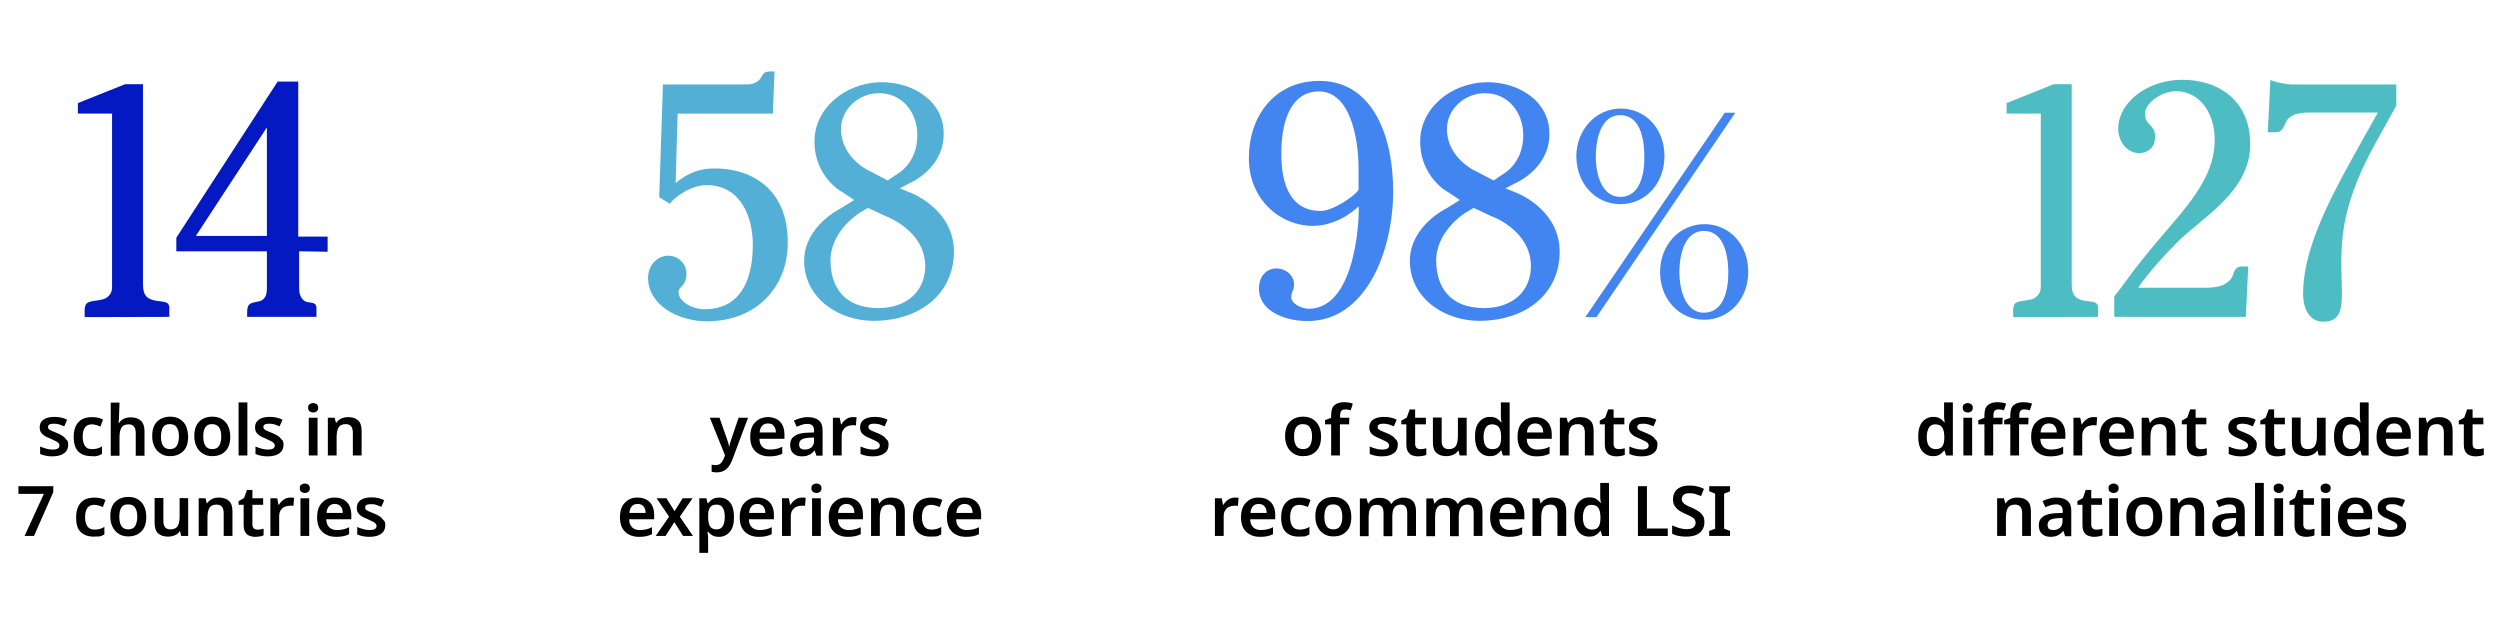 <?xml version="1.0" encoding="utf-8"?>
<!-- Generator: Adobe Illustrator 27.6.1, SVG Export Plug-In . SVG Version: 6.00 Build 0)  -->
<svg version="1.1" id="Layer_1" xmlns="http://www.w3.org/2000/svg" xmlns:xlink="http://www.w3.org/1999/xlink" x="0px" y="0px"
	 viewBox="0 0 1140 283" style="enable-background:new 0 0 1140 283;" xml:space="preserve">
<style type="text/css">
	.st0{fill:#0519C2;}
	.st1{fill:#4385F0;}
	.st2{fill:#4EBDC3;}
	.st3{fill:#53AFD5;}
</style>
<g>
	<g>
		<path class="st0" d="M38.6,144.6v-3.2c0-0.1,0-2.2,0.9-3c2-1.9,7.1-0.7,9.8-3.2c2-2,1.8-3.4,1.8-6V51.8H35.5V47L57,38.4h8.2v90.8
			c0,2.6,0.3,5,2,6.4c3.3,2.5,8.1,1.2,9.5,3c0.7,0.9,0.5,2.5,0.5,2.9v3L38.6,144.6L38.6,144.6L38.6,144.6z"/>
		<path class="st0" d="M136.4,114.6v16.3c0,2.4,0.3,4.2,1.8,5.8c1.7,1.8,4.2,0.7,5.6,2.1c0.7,0.8,0.5,2.4,0.5,2.5v3.2h-31.6v-2.6
			c0-0.4,0.1-2.1,0.9-3c1.5-1.5,4.8-0.9,6.4-2.4c1.6-1.5,1.7-3.3,1.7-5.4v-16.5H80.4v-6.2l46.2-71.2h9.4v70.7h13.4v6.9L136.4,114.6
			L136.4,114.6L136.4,114.6z M121.7,58.1l-32.4,49.5h32.4V58.1z"/>
	</g>
	<g>
		<path d="M31.1,202.7c0,1.7-0.6,3.1-1.9,4c-1.2,0.9-3,1.4-5.3,1.4c-1.2,0-2.2-0.1-3.1-0.3c-0.9-0.2-1.7-0.4-2.5-0.8v-3.4
			c0.8,0.4,1.8,0.7,2.8,1c1,0.3,2,0.4,2.9,0.4c1.1,0,1.9-0.2,2.4-0.5c0.5-0.3,0.7-0.8,0.7-1.4c0-0.3-0.1-0.6-0.3-0.9
			c-0.2-0.3-0.6-0.6-1.1-0.9c-0.6-0.3-1.4-0.7-2.5-1.2c-1.1-0.4-2-0.9-2.8-1.3c-0.7-0.5-1.3-1-1.7-1.6c-0.4-0.6-0.6-1.4-0.6-2.4
			c0-1.5,0.6-2.7,1.8-3.5c1.2-0.8,2.8-1.2,4.9-1.2c1.1,0,2.1,0.1,3,0.3c0.9,0.2,1.9,0.5,2.8,1l-1.3,3c-0.8-0.3-1.6-0.6-2.4-0.9
			c-0.8-0.2-1.5-0.3-2.4-0.3c-1.8,0-2.6,0.5-2.6,1.5c0,0.4,0.1,0.7,0.3,0.9c0.2,0.3,0.6,0.5,1.2,0.8c0.6,0.3,1.4,0.6,2.4,1
			c1,0.4,1.9,0.8,2.6,1.3c0.7,0.4,1.3,1,1.7,1.6C30.9,200.9,31.1,201.7,31.1,202.7L31.1,202.7L31.1,202.7z"/>
		<path d="M41.6,208c-2.5,0-4.4-0.7-5.9-2.1c-1.4-1.4-2.1-3.7-2.1-6.7c0-2.1,0.4-3.8,1.1-5.2c0.7-1.3,1.7-2.3,2.9-2.9
			c1.3-0.6,2.7-0.9,4.3-0.9c1.1,0,2,0.1,2.9,0.3c0.8,0.2,1.6,0.5,2.2,0.8l-1.2,3.2c-0.7-0.3-1.3-0.5-2-0.7c-0.7-0.2-1.3-0.3-1.9-0.3
			c-2.8,0-4.2,1.9-4.2,5.7c0,1.8,0.4,3.2,1.1,4.2s1.7,1.4,3.1,1.4c1,0,1.8-0.1,2.5-0.3c0.7-0.2,1.5-0.5,2.1-1v3.5
			c-0.7,0.4-1.4,0.7-2.1,0.9S42.8,208.1,41.6,208L41.6,208L41.6,208z"/>
		<path d="M54.3,189.3c0,0.7,0,1.3-0.1,2c0,0.6-0.1,1.1-0.1,1.5h0.3c0.5-0.9,1.3-1.5,2.2-1.9c0.9-0.4,1.9-0.6,3-0.6
			c1.9,0,3.5,0.5,4.6,1.5c1.1,1,1.7,2.6,1.7,4.8v11.2h-4v-10.4c0-2.6-1.1-3.9-3.2-3.9c-1.6,0-2.7,0.5-3.3,1.5
			c-0.6,1-0.9,2.5-0.9,4.4v8.4h-4v-24.2h4L54.3,189.3L54.3,189.3L54.3,189.3z"/>
		<path d="M85.8,199.1c0,2.9-0.7,5.1-2.2,6.6s-3.5,2.3-6,2.3c-1.6,0-3-0.3-4.2-1.1c-1.2-0.7-2.2-1.7-2.9-3.1c-0.7-1.3-1.1-3-1.1-4.9
			c0-2.9,0.7-5.1,2.2-6.6c1.5-1.5,3.5-2.3,6-2.3c1.6,0,3,0.3,4.2,1c1.2,0.7,2.2,1.7,2.9,3C85.4,195.5,85.7,197.2,85.8,199.1
			L85.8,199.1L85.8,199.1z M73.4,199.1c0,1.8,0.3,3.2,1,4.2c0.6,1,1.7,1.5,3.1,1.5c1.4,0,2.5-0.5,3.1-1.5s1-2.4,1-4.2
			c0-1.8-0.3-3.2-1-4.2c-0.6-1-1.7-1.5-3.2-1.5c-1.5,0-2.5,0.5-3.1,1.5C73.8,195.8,73.4,197.2,73.4,199.1L73.4,199.1z"/>
		<path d="M105,199.1c0,2.9-0.7,5.1-2.2,6.6c-1.5,1.6-3.5,2.3-6,2.3c-1.6,0-3-0.3-4.2-1.1c-1.2-0.7-2.2-1.7-2.9-3.1
			c-0.7-1.3-1.1-3-1.1-4.9c0-2.9,0.7-5.1,2.2-6.6c1.5-1.5,3.5-2.3,6-2.3c1.6,0,3,0.3,4.2,1c1.2,0.7,2.2,1.7,2.9,3
			C104.6,195.5,105,197.2,105,199.1L105,199.1L105,199.1z M92.7,199.1c0,1.8,0.3,3.2,1,4.2c0.6,1,1.7,1.5,3.1,1.5
			c1.4,0,2.5-0.5,3.1-1.5s1-2.4,1-4.2c0-1.8-0.3-3.2-1-4.2s-1.7-1.5-3.2-1.5c-1.5,0-2.5,0.5-3.1,1.5C93,195.8,92.7,197.2,92.7,199.1
			L92.7,199.1z"/>
		<path d="M112.8,207.7h-4v-24.2h4V207.7z"/>
		<path d="M129.3,202.7c0,1.7-0.6,3.1-1.9,4c-1.2,0.9-3,1.4-5.3,1.4c-1.2,0-2.2-0.1-3.1-0.3c-0.9-0.2-1.7-0.4-2.5-0.8v-3.4
			c0.8,0.4,1.8,0.7,2.8,1c1,0.3,2,0.4,2.9,0.4c1.1,0,1.9-0.2,2.4-0.5c0.5-0.3,0.7-0.8,0.7-1.4c0-0.3-0.1-0.6-0.3-0.9
			c-0.2-0.3-0.6-0.6-1.1-0.9c-0.6-0.3-1.4-0.7-2.5-1.2c-1.1-0.4-2-0.9-2.8-1.3c-0.7-0.5-1.3-1-1.7-1.6s-0.6-1.4-0.6-2.4
			c0-1.5,0.6-2.7,1.8-3.5c1.2-0.8,2.8-1.2,4.9-1.2c1.1,0,2.1,0.1,3,0.3c0.9,0.2,1.9,0.5,2.8,1l-1.3,3c-0.8-0.3-1.6-0.6-2.4-0.9
			c-0.8-0.2-1.5-0.3-2.4-0.3c-1.8,0-2.6,0.5-2.6,1.5c0,0.4,0.1,0.7,0.3,0.9c0.2,0.3,0.6,0.5,1.2,0.8s1.4,0.6,2.4,1
			c1,0.4,1.9,0.8,2.6,1.3c0.7,0.4,1.3,1,1.7,1.6C129.1,200.9,129.3,201.7,129.3,202.7L129.3,202.7L129.3,202.7z"/>
		<path d="M142.8,183.8c0.6,0,1.1,0.2,1.6,0.5c0.4,0.3,0.7,0.9,0.7,1.6s-0.2,1.3-0.7,1.7c-0.4,0.3-1,0.5-1.6,0.5s-1.1-0.2-1.6-0.5
			c-0.4-0.3-0.7-0.9-0.7-1.7s0.2-1.3,0.7-1.6C141.7,184,142.2,183.8,142.8,183.8z M144.8,190.5v17.2h-4v-17.2H144.8z"/>
		<path d="M158.8,190.2c1.9,0,3.4,0.5,4.5,1.5s1.6,2.6,1.6,4.8v11.2h-4v-10.4c0-2.6-1.1-3.9-3.2-3.9c-1.6,0-2.7,0.5-3.3,1.5
			c-0.6,1-0.9,2.5-0.9,4.4v8.4h-4v-17.2h3.1l0.6,2.3h0.2c0.5-0.9,1.3-1.5,2.3-2C156.7,190.4,157.7,190.2,158.8,190.2L158.8,190.2z"
			/>
	</g>
	<g>
		<path d="M11.2,244.4l8.8-19.2H8.4v-3.5h15.9v2.7l-8.8,20C15.4,244.4,11.2,244.4,11.2,244.4z"/>
		<path d="M42.7,244.7c-2.5,0-4.4-0.7-5.9-2.1s-2.1-3.7-2.1-6.7c0-2.1,0.4-3.8,1.1-5.2c0.7-1.3,1.7-2.3,2.9-2.9s2.7-0.9,4.3-0.9
			c1.1,0,2,0.1,2.9,0.3s1.6,0.5,2.2,0.8l-1.2,3.2c-0.7-0.3-1.3-0.5-2-0.7c-0.7-0.2-1.3-0.3-1.9-0.3c-2.8,0-4.2,1.9-4.2,5.7
			c0,1.8,0.4,3.2,1.1,4.2c0.7,0.9,1.7,1.4,3.1,1.4c1,0,1.8-0.1,2.5-0.3c0.7-0.2,1.5-0.5,2.1-1v3.5c-0.7,0.4-1.4,0.7-2.1,0.9
			C44.8,244.6,43.8,244.7,42.7,244.7L42.7,244.7L42.7,244.7z"/>
		<path d="M66.7,235.7c0,2.9-0.7,5.1-2.2,6.6s-3.5,2.3-6,2.3c-1.6,0-3-0.3-4.2-1.1c-1.2-0.7-2.2-1.7-2.9-3.1c-0.7-1.3-1.1-3-1.1-4.9
			c0-2.9,0.7-5.1,2.2-6.6c1.5-1.5,3.5-2.3,6-2.3c1.6,0,3,0.3,4.2,1c1.2,0.7,2.2,1.7,2.9,3C66.4,232.2,66.7,233.8,66.7,235.7
			L66.7,235.7L66.7,235.7z M54.4,235.7c0,1.8,0.3,3.2,1,4.2c0.6,1,1.7,1.5,3.1,1.5c1.4,0,2.5-0.5,3.1-1.5s1-2.4,1-4.2
			c0-1.8-0.3-3.2-1-4.2c-0.6-1-1.7-1.5-3.2-1.5c-1.5,0-2.5,0.5-3.1,1.5C54.7,232.5,54.4,233.9,54.4,235.7L54.4,235.7z"/>
		<path d="M85.8,227.2v17.2h-3.2l-0.5-2.2H82c-0.6,0.9-1.3,1.5-2.3,1.9c-1,0.4-2,0.6-3.1,0.6c-1.9,0-3.4-0.5-4.5-1.5
			c-1.1-1-1.6-2.6-1.6-4.8v-11.3h4v10.5c0,2.6,1.1,3.8,3.2,3.8c1.6,0,2.7-0.5,3.3-1.5c0.6-1,0.9-2.5,0.9-4.4v-8.4L85.8,227.2
			L85.8,227.2z"/>
		<path d="M99.9,226.9c1.9,0,3.4,0.5,4.5,1.5c1.1,1,1.6,2.6,1.6,4.8v11.2h-4V234c0-2.6-1.1-3.9-3.2-3.9c-1.6,0-2.7,0.5-3.3,1.5
			c-0.6,1-0.9,2.5-0.9,4.4v8.4h-4v-17.2h3.1l0.6,2.3h0.2c0.5-0.9,1.3-1.5,2.3-2C97.8,227,98.8,226.9,99.9,226.9L99.9,226.9z"/>
		<path d="M117.4,241.5c0.5,0,1,0,1.5-0.1c0.5-0.1,0.9-0.2,1.3-0.3v3c-0.4,0.2-1,0.4-1.7,0.5c-0.7,0.1-1.4,0.2-2.1,0.2
			c-1,0-1.9-0.2-2.7-0.5s-1.4-0.9-1.9-1.7s-0.7-1.9-0.7-3.4v-9h-2.3v-1.7l2.5-1.4l1.3-3.7h2.5v3.8h4.9v3h-4.9v8.9
			c0,0.8,0.2,1.4,0.6,1.8S116.7,241.5,117.4,241.5L117.4,241.5L117.4,241.5z"/>
		<path d="M132.4,226.9c0.3,0,0.6,0,0.9,0c0.3,0,0.6,0.1,0.8,0.1l-0.3,3.7c-0.2,0-0.5-0.1-0.8-0.1c-0.3,0-0.6,0-0.8,0
			c-0.8,0-1.6,0.2-2.4,0.5s-1.3,0.9-1.8,1.6c-0.5,0.7-0.7,1.7-0.7,2.8v8.9h-4v-17.2h3.1l0.6,3h0.2c0.5-0.9,1.2-1.7,2.1-2.3
			C130.2,227.2,131.2,226.9,132.4,226.9L132.4,226.9L132.4,226.9z"/>
		<path d="M139,220.5c0.6,0,1.1,0.2,1.6,0.5c0.4,0.3,0.7,0.9,0.7,1.6s-0.2,1.3-0.7,1.7c-0.4,0.3-1,0.5-1.6,0.5
			c-0.6,0-1.1-0.2-1.6-0.5c-0.4-0.3-0.7-0.9-0.7-1.7s0.2-1.3,0.7-1.6C137.8,220.7,138.4,220.5,139,220.5z M141,227.2v17.2h-4v-17.2
			H141z"/>
		<path d="M152.7,226.9c2.3,0,4.1,0.7,5.5,2.1c1.3,1.4,2,3.3,2,5.8v2h-11.4c0,1.6,0.5,2.8,1.3,3.6s2,1.3,3.4,1.3
			c1.1,0,2.1-0.1,3-0.3c0.9-0.2,1.8-0.5,2.7-1v3.2c-0.8,0.4-1.7,0.7-2.6,0.9c-0.9,0.2-2,0.3-3.3,0.3c-1.7,0-3.2-0.3-4.5-1
			c-1.3-0.6-2.3-1.6-3.1-2.9c-0.7-1.3-1.1-2.9-1.1-4.9c0-2.9,0.7-5.2,2.2-6.7C148.4,227.6,150.3,226.8,152.7,226.9L152.7,226.9
			L152.7,226.9z M152.7,229.8c-1.1,0-2,0.3-2.6,1c-0.7,0.7-1.1,1.7-1.2,3.1h7.4c0-1.2-0.3-2.2-0.9-2.9
			C154.8,230.2,153.9,229.8,152.7,229.8L152.7,229.8L152.7,229.8z"/>
		<path d="M175.7,239.4c0,1.7-0.6,3.1-1.9,4c-1.2,0.9-3,1.4-5.3,1.4c-1.2,0-2.2-0.1-3.1-0.3c-0.9-0.2-1.7-0.4-2.5-0.8v-3.4
			c0.8,0.4,1.8,0.7,2.8,1c1,0.3,2,0.4,2.9,0.4c1.1,0,1.9-0.2,2.4-0.5c0.5-0.3,0.7-0.8,0.7-1.4c0-0.3-0.1-0.6-0.3-0.9
			c-0.2-0.3-0.6-0.6-1.1-0.9c-0.6-0.3-1.4-0.7-2.5-1.2c-1.1-0.4-2-0.9-2.8-1.3c-0.7-0.5-1.3-1-1.7-1.6c-0.4-0.6-0.6-1.4-0.6-2.4
			c0-1.5,0.6-2.7,1.8-3.5c1.2-0.8,2.8-1.2,4.9-1.2c1.1,0,2.1,0.1,3,0.3c0.9,0.2,1.9,0.5,2.8,1l-1.3,3c-0.8-0.3-1.6-0.6-2.4-0.9
			s-1.5-0.3-2.4-0.3c-1.8,0-2.6,0.5-2.6,1.5c0,0.4,0.1,0.7,0.3,0.9c0.2,0.3,0.6,0.5,1.2,0.8c0.6,0.3,1.4,0.6,2.4,1
			c1,0.4,1.9,0.8,2.6,1.3c0.7,0.4,1.3,1,1.7,1.6C175.5,237.6,175.7,238.4,175.7,239.4L175.7,239.4L175.7,239.4z"/>
	</g>
	<g>
		<path class="st1" d="M595.9,146.4c-10.1-0.1-22-4.6-21.8-15c0-5.3,3.4-9.1,8.1-9c4.2,0.1,7.9,3.2,7.9,7.4c0,2.5-1.3,3.3-1.3,5.7
			c0,3,4.8,5.4,8.3,5.3c22.5-0.5,22.9-46.6,22.4-46.7c-0.1,0-8.5,8.9-20.9,8.9c-14.6,0-29.4-11.8-29.1-31.5
			c0.1-18.1,11.3-34.2,31.4-34.6c23.8-0.5,34.3,22.9,34.4,50.3C635.2,115.4,622.4,146.7,595.9,146.4L595.9,146.4L595.9,146.4z
			 M619.5,76.9c0-14.8-4.2-35.5-18.4-35.2c-13.2,0.3-16.7,15-16.8,27.4c-0.3,16,4.8,27.1,18,27.1c5.3,0,15.5-6.7,17.2-9.7V76.9
			L619.5,76.9z"/>
		<path class="st1" d="M675.2,146.3c-16.2,0.3-32.6-10.2-32.3-27.9c0.4-15.5,16.5-23.3,16.7-23.4l6.1-3.8l-5.7-3.8
			c-0.3,0-12-6.9-12.4-22c-0.5-15.9,14-27.5,29.8-27.9c14.7-0.4,29.8,8.6,29.1,24.4c-0.4,15.4-15.8,21.8-15.9,21.8l-4.1,2.2l4,1.6
			c0.3,0.1,20.5,7.3,20.7,27.1C711.3,133,697.1,145.9,675.2,146.3L675.2,146.3L675.2,146.3z M680.1,98.6l-8.1-3.8l-3.6,2.1
			c-0.1,0.1-13.8,8.3-13.5,22.5c0.3,11.6,6.2,20.9,21.6,21.1c13.8,0,21.8-8.3,21.6-19.6C697.7,104.9,680.3,98.6,680.1,98.6
			L680.1,98.6L680.1,98.6z M677,42.5c-9.1,0-17.3,7.3-17.2,16.5c0.1,13.2,13.2,19.2,13.5,19.2l7.8,4.1l3.8-2.6c0,0,9.8-4.8,9.7-18.1
			C694.6,51.5,687.9,42.4,677,42.5L677,42.5L677,42.5z"/>
	</g>
	<path class="st1" d="M738.9,93.1c-11.4,0-20-9.4-20.1-21.7c0-12.2,8.9-21.9,20.3-21.9c11.4,0.1,19.9,9.2,19.9,21.7
		C759,83.6,750.4,93.1,738.9,93.1L738.9,93.1z M728,144.6h-5.1l63.6-93.2h4.8L728,144.6L728,144.6L728,144.6z M738.9,52.5
		c-8.4-0.1-11,9.8-11.2,18.1c-0.2,8.6,2.6,19.3,11.3,19.2c8.9-0.1,11.1-10.7,10.8-19.2C749.7,62.4,747.5,52.6,738.9,52.5z
		 M777.1,145.8c-11.4,0-20.1-9.4-20.1-21.7s8.7-21.9,20.3-21.9c11.4,0.1,19.9,9.3,19.9,21.7S788.6,145.8,777.1,145.8L777.1,145.8z
		 M777.1,105.3c-8.5-0.1-11.1,9.8-11.3,18.1c-0.1,8.6,2.7,19.3,11.3,19.2c9-0.1,11.2-10.7,11-19.2
		C787.9,115.2,785.6,105.4,777.1,105.3z"/>
	<g>
		<path d="M602.4,199.1c0,2.9-0.7,5.1-2.2,6.6c-1.5,1.6-3.5,2.3-6,2.3c-1.6,0-3-0.3-4.2-1.1c-1.2-0.7-2.2-1.7-2.9-3.1
			c-0.7-1.3-1.1-3-1.1-4.9c0-2.9,0.7-5.1,2.2-6.6c1.5-1.5,3.5-2.3,6-2.3c1.6,0,3,0.3,4.2,1c1.2,0.7,2.2,1.7,2.9,3
			C602.1,195.5,602.4,197.2,602.4,199.1L602.4,199.1L602.4,199.1z M590.1,199.1c0,1.8,0.3,3.2,1,4.2c0.6,1,1.7,1.5,3.1,1.5
			s2.5-0.5,3.1-1.5s1-2.4,1-4.2c0-1.8-0.3-3.2-1-4.2c-0.6-1-1.7-1.5-3.2-1.5s-2.5,0.5-3.1,1.5C590.4,195.8,590.1,197.2,590.1,199.1
			L590.1,199.1L590.1,199.1z"/>
		<path d="M615.2,193.5H611v14.2h-4v-14.2h-2.8v-1.9l2.8-1.1v-1.2c0-2.2,0.5-3.7,1.6-4.6c1.1-0.9,2.5-1.3,4.3-1.3
			c0.8,0,1.6,0.1,2.3,0.2c0.7,0.1,1.3,0.3,1.7,0.5l-1,3c-0.4-0.1-0.8-0.2-1.2-0.3c-0.4-0.1-0.9-0.1-1.4-0.1c-0.8,0-1.3,0.2-1.7,0.7
			c-0.4,0.5-0.5,1.2-0.5,2v1.1h4.2L615.2,193.5L615.2,193.5L615.2,193.5z"/>
		<path d="M637.4,202.7c0,1.7-0.6,3.1-1.9,4c-1.2,0.9-3,1.4-5.3,1.4c-1.2,0-2.2-0.1-3.1-0.3c-0.9-0.2-1.7-0.4-2.5-0.8v-3.4
			c0.8,0.4,1.8,0.7,2.8,1s2,0.4,2.9,0.4c1.1,0,1.9-0.2,2.4-0.5c0.5-0.3,0.7-0.8,0.7-1.4c0-0.3-0.1-0.6-0.3-0.9
			c-0.2-0.3-0.6-0.6-1.1-0.9c-0.6-0.3-1.4-0.7-2.5-1.2c-1.1-0.4-2-0.9-2.8-1.3c-0.7-0.5-1.3-1-1.7-1.6s-0.6-1.4-0.6-2.4
			c0-1.5,0.6-2.7,1.8-3.5c1.2-0.8,2.8-1.2,4.9-1.2c1.1,0,2.1,0.1,3,0.3c0.9,0.2,1.9,0.5,2.8,1l-1.3,3c-0.8-0.3-1.6-0.6-2.4-0.9
			c-0.8-0.2-1.5-0.3-2.4-0.3c-1.8,0-2.6,0.5-2.6,1.5c0,0.4,0.1,0.7,0.3,0.9c0.2,0.3,0.6,0.5,1.2,0.8s1.4,0.6,2.4,1
			c1,0.4,1.9,0.8,2.6,1.3c0.7,0.4,1.3,1,1.7,1.6C637.2,200.9,637.4,201.7,637.4,202.7L637.4,202.7L637.4,202.7z"/>
		<path d="M647.6,204.8c0.5,0,1,0,1.5-0.1c0.5-0.1,0.9-0.2,1.3-0.3v3c-0.4,0.2-1,0.4-1.7,0.5c-0.7,0.1-1.4,0.2-2.1,0.2
			c-1,0-1.9-0.2-2.7-0.5c-0.8-0.3-1.4-0.9-1.9-1.7c-0.5-0.8-0.7-1.9-0.7-3.4v-9H639v-1.7l2.5-1.4l1.3-3.7h2.5v3.8h4.9v3h-4.9v8.9
			c0,0.8,0.2,1.4,0.6,1.8S646.9,204.8,647.6,204.8L647.6,204.8L647.6,204.8z"/>
		<path d="M668.8,190.5v17.2h-3.2l-0.5-2.2h-0.2c-0.6,0.9-1.3,1.5-2.3,1.9c-1,0.4-2,0.6-3.1,0.6c-1.9,0-3.4-0.5-4.5-1.5
			s-1.6-2.6-1.6-4.8v-11.3h4V201c0,2.6,1.1,3.8,3.2,3.8c1.6,0,2.7-0.5,3.3-1.5s0.9-2.5,0.9-4.4v-8.4L668.8,190.5L668.8,190.5z"/>
		<path d="M679.3,208c-2,0-3.6-0.8-4.9-2.3c-1.2-1.5-1.8-3.7-1.8-6.6c0-2.9,0.6-5.2,1.9-6.7c1.3-1.5,2.9-2.3,4.9-2.3
			c1.3,0,2.3,0.2,3.1,0.7c0.8,0.5,1.5,1.1,2,1.8h0.2c-0.1-0.3-0.1-0.8-0.2-1.4c-0.1-0.6-0.1-1.2-0.1-1.7v-6h4v24.2h-3.1l-0.7-2.3
			h-0.2c-0.5,0.7-1.1,1.3-1.9,1.8C681.7,207.8,680.6,208,679.3,208L679.3,208L679.3,208z M680.5,204.8c1.5,0,2.5-0.4,3.1-1.3
			c0.6-0.8,0.9-2.1,0.9-3.8v-0.5c0-1.8-0.3-3.3-0.9-4.2c-0.6-1-1.7-1.5-3.3-1.5c-1.2,0-2.2,0.5-2.8,1.5c-0.6,1-1,2.4-1,4.2
			c0,1.8,0.3,3.2,1,4.2S679.2,204.8,680.5,204.8L680.5,204.8L680.5,204.8z"/>
		<path d="M700.1,190.2c2.3,0,4.1,0.7,5.5,2.1c1.3,1.4,2,3.3,2,5.8v2h-11.4c0,1.6,0.5,2.8,1.3,3.6s2,1.3,3.4,1.3
			c1.1,0,2.1-0.1,3-0.3c0.9-0.2,1.8-0.5,2.7-1v3.2c-0.8,0.4-1.7,0.7-2.6,0.9c-0.9,0.2-2,0.3-3.3,0.3c-1.7,0-3.2-0.3-4.5-1
			c-1.3-0.6-2.3-1.6-3.1-2.9c-0.7-1.3-1.1-2.9-1.1-4.9c0-2.9,0.7-5.2,2.2-6.7C695.8,190.9,697.7,190.2,700.1,190.2L700.1,190.2
			L700.1,190.2z M700.1,193.1c-1.1,0-2,0.3-2.6,1c-0.7,0.7-1.1,1.7-1.2,3.1h7.4c0-1.2-0.3-2.2-0.9-2.9
			C702.2,193.5,701.3,193.1,700.1,193.1L700.1,193.1L700.1,193.1z"/>
		<path d="M720.6,190.2c1.9,0,3.4,0.5,4.5,1.5c1.1,1,1.6,2.6,1.6,4.8v11.2h-4v-10.4c0-2.6-1.1-3.9-3.2-3.9c-1.6,0-2.7,0.5-3.3,1.5
			c-0.6,1-0.9,2.5-0.9,4.4v8.4h-4v-17.2h3.1l0.6,2.3h0.2c0.5-0.9,1.3-1.5,2.3-2C718.5,190.4,719.5,190.2,720.6,190.2L720.6,190.2
			L720.6,190.2z"/>
		<path d="M738.1,204.8c0.5,0,1,0,1.5-0.1c0.5-0.1,0.9-0.2,1.3-0.3v3c-0.4,0.2-1,0.4-1.7,0.5c-0.7,0.1-1.4,0.2-2.1,0.2
			c-1,0-1.9-0.2-2.7-0.5s-1.4-0.9-1.9-1.7c-0.5-0.8-0.7-1.9-0.7-3.4v-9h-2.3v-1.7l2.5-1.4l1.3-3.7h2.5v3.8h4.9v3h-4.9v8.9
			c0,0.8,0.2,1.4,0.6,1.8S737.4,204.8,738.1,204.8L738.1,204.8L738.1,204.8z"/>
		<path d="M755.8,202.7c0,1.7-0.6,3.1-1.9,4c-1.2,0.9-3,1.4-5.3,1.4c-1.2,0-2.2-0.1-3.1-0.3c-0.9-0.2-1.7-0.4-2.5-0.8v-3.4
			c0.8,0.4,1.8,0.7,2.8,1c1,0.3,2,0.4,2.9,0.4c1.1,0,1.9-0.2,2.4-0.5c0.5-0.3,0.7-0.8,0.7-1.4c0-0.3-0.1-0.6-0.3-0.9
			c-0.2-0.3-0.6-0.6-1.1-0.9c-0.6-0.3-1.4-0.7-2.5-1.2c-1.1-0.4-2-0.9-2.8-1.3c-0.7-0.5-1.3-1-1.7-1.6s-0.6-1.4-0.6-2.4
			c0-1.5,0.6-2.7,1.8-3.5c1.2-0.8,2.8-1.2,4.9-1.2c1.1,0,2.1,0.1,3,0.3c0.9,0.2,1.9,0.5,2.8,1l-1.3,3c-0.8-0.3-1.6-0.6-2.4-0.9
			c-0.8-0.2-1.5-0.3-2.4-0.3c-1.8,0-2.6,0.5-2.6,1.5c0,0.4,0.1,0.7,0.3,0.9c0.2,0.3,0.6,0.5,1.2,0.8c0.6,0.3,1.4,0.6,2.4,1
			c1,0.4,1.9,0.8,2.6,1.3c0.7,0.4,1.3,1,1.7,1.6C755.6,200.9,755.8,201.7,755.8,202.7L755.8,202.7L755.8,202.7z"/>
	</g>
	<path d="M563.1,226.9c0.3,0,0.6,0,0.9,0c0.3,0,0.6,0.1,0.8,0.1l-0.3,3.7c-0.2,0-0.5-0.1-0.8-0.1c-0.3,0-0.6,0-0.8,0
		c-0.8,0-1.6,0.2-2.4,0.5s-1.3,0.9-1.8,1.6c-0.5,0.7-0.7,1.7-0.7,2.8v8.9h-4v-17.2h3.1l0.6,3h0.2c0.5-0.9,1.2-1.7,2.1-2.3
		C560.9,227.2,561.9,226.9,563.1,226.9L563.1,226.9L563.1,226.9z"/>
	<g>
		<path d="M574,226.9c2.3,0,4.1,0.7,5.5,2.1c1.3,1.4,2,3.3,2,5.8v2h-11.4c0,1.6,0.5,2.8,1.3,3.6s2,1.3,3.4,1.3c1.1,0,2.1-0.1,3-0.3
			c0.9-0.2,1.8-0.5,2.7-1v3.2c-0.8,0.4-1.7,0.7-2.6,0.9c-0.9,0.2-2,0.3-3.3,0.3c-1.7,0-3.2-0.3-4.5-1c-1.3-0.6-2.3-1.6-3.1-2.9
			c-0.7-1.3-1.1-2.9-1.1-4.9c0-2.9,0.7-5.2,2.2-6.7C569.7,227.6,571.6,226.8,574,226.9L574,226.9L574,226.9z M574,229.8
			c-1.1,0-2,0.3-2.6,1c-0.7,0.7-1.1,1.7-1.2,3.1h7.4c0-1.2-0.3-2.2-0.9-2.9C576.1,230.2,575.2,229.8,574,229.8L574,229.8L574,229.8z
			"/>
		<path d="M592.2,244.7c-2.5,0-4.4-0.7-5.9-2.1c-1.4-1.4-2.1-3.7-2.1-6.7c0-2.1,0.4-3.8,1.1-5.2c0.7-1.3,1.7-2.3,2.9-2.9
			c1.3-0.6,2.7-0.9,4.3-0.9c1.1,0,2,0.1,2.9,0.3c0.8,0.2,1.6,0.5,2.2,0.8l-1.2,3.2c-0.7-0.3-1.3-0.5-2-0.7c-0.7-0.2-1.3-0.3-1.9-0.3
			c-2.8,0-4.2,1.9-4.2,5.7c0,1.8,0.4,3.2,1.1,4.2c0.7,0.9,1.7,1.4,3.1,1.4c1,0,1.8-0.1,2.5-0.3c0.7-0.2,1.5-0.5,2.1-1v3.5
			c-0.7,0.4-1.4,0.7-2.1,0.9C594.2,244.6,593.3,244.7,592.2,244.7L592.2,244.7L592.2,244.7z"/>
		<path d="M616.2,235.7c0,2.9-0.7,5.1-2.2,6.6c-1.5,1.6-3.5,2.3-6,2.3c-1.6,0-3-0.3-4.2-1.1c-1.2-0.7-2.2-1.7-2.9-3.1
			c-0.7-1.3-1.1-3-1.1-4.9c0-2.9,0.7-5.1,2.2-6.6c1.5-1.5,3.5-2.3,6-2.3c1.6,0,3,0.3,4.2,1c1.2,0.7,2.2,1.7,2.9,3
			C615.8,232.2,616.2,233.8,616.2,235.7L616.2,235.7L616.2,235.7z M603.9,235.7c0,1.8,0.3,3.2,1,4.2c0.6,1,1.7,1.5,3.1,1.5
			s2.5-0.5,3.1-1.5s1-2.4,1-4.2c0-1.8-0.3-3.2-1-4.2c-0.6-1-1.7-1.5-3.2-1.5c-1.5,0-2.5,0.5-3.1,1.5
			C604.2,232.5,603.9,233.9,603.9,235.7L603.9,235.7L603.9,235.7z"/>
		<path d="M639.8,226.9c1.9,0,3.4,0.5,4.4,1.5s1.5,2.6,1.5,4.8v11.2h-4v-10.5c0-2.6-1-3.8-2.9-3.8c-1.4,0-2.4,0.5-3,1.4
			c-0.6,0.9-0.9,2.2-0.9,4v9h-4v-10.5c0-2.6-1-3.8-3-3.8c-1.5,0-2.5,0.5-3,1.5c-0.6,1-0.8,2.5-0.8,4.4v8.4h-4v-17.2h3.1l0.6,2.3h0.2
			c0.5-0.9,1.2-1.5,2.1-2c0.9-0.4,1.9-0.6,2.9-0.6c1.3,0,2.4,0.2,3.3,0.7c0.9,0.4,1.5,1.1,2,2h0.3c0.5-0.9,1.3-1.6,2.2-2
			S638.7,226.9,639.8,226.9L639.8,226.9L639.8,226.9z"/>
		<path d="M670.1,226.9c1.9,0,3.4,0.5,4.4,1.5c1,1,1.5,2.6,1.5,4.8v11.2h-4v-10.5c0-2.6-1-3.8-2.9-3.8c-1.4,0-2.4,0.5-3,1.4
			c-0.6,0.9-0.9,2.2-0.9,4v9h-4v-10.5c0-2.6-1-3.8-3-3.8c-1.5,0-2.5,0.5-3,1.5c-0.6,1-0.8,2.5-0.8,4.4v8.4h-4v-17.2h3.1l0.6,2.3h0.2
			c0.5-0.9,1.2-1.5,2.1-2c0.9-0.4,1.9-0.6,2.9-0.6c1.3,0,2.4,0.2,3.3,0.7c0.9,0.4,1.5,1.1,2,2h0.3c0.5-0.9,1.3-1.6,2.2-2
			S669,226.9,670.1,226.9L670.1,226.9L670.1,226.9z"/>
		<path d="M687.6,226.9c2.3,0,4.1,0.7,5.5,2.1c1.3,1.4,2,3.3,2,5.8v2h-11.4c0,1.6,0.5,2.8,1.3,3.6s2,1.3,3.4,1.3
			c1.1,0,2.1-0.1,3-0.3c0.9-0.2,1.8-0.5,2.7-1v3.2c-0.8,0.4-1.7,0.7-2.6,0.9c-0.9,0.2-2,0.3-3.3,0.3c-1.7,0-3.2-0.3-4.5-1
			c-1.3-0.6-2.3-1.6-3.1-2.9c-0.7-1.3-1.1-2.9-1.1-4.9c0-2.9,0.7-5.2,2.2-6.7C683.3,227.6,685.3,226.8,687.6,226.9L687.6,226.9
			L687.6,226.9z M687.6,229.8c-1.1,0-2,0.3-2.6,1c-0.7,0.7-1.1,1.7-1.2,3.1h7.4c0-1.2-0.3-2.2-0.9-2.9
			C689.8,230.2,688.9,229.8,687.6,229.8L687.6,229.8L687.6,229.8z"/>
		<path d="M708.1,226.9c1.9,0,3.4,0.5,4.5,1.5c1.1,1,1.6,2.6,1.6,4.8v11.2h-4V234c0-2.6-1.1-3.9-3.2-3.9c-1.6,0-2.7,0.5-3.3,1.5
			c-0.6,1-0.9,2.5-0.9,4.4v8.4h-4v-17.2h3.1l0.6,2.3h0.2c0.5-0.9,1.3-1.5,2.3-2C706,227,707,226.9,708.1,226.9L708.1,226.9
			L708.1,226.9z"/>
		<path d="M724.6,244.7c-2,0-3.6-0.8-4.9-2.3c-1.2-1.5-1.8-3.7-1.8-6.6s0.6-5.2,1.9-6.7c1.3-1.5,2.9-2.3,4.9-2.3
			c1.3,0,2.3,0.2,3.1,0.7c0.8,0.5,1.5,1.1,2,1.8h0.2c-0.1-0.3-0.1-0.8-0.2-1.4s-0.1-1.2-0.1-1.7v-6h4v24.2h-3.1l-0.7-2.3h-0.2
			c-0.5,0.7-1.1,1.3-1.9,1.8C727,244.5,725.9,244.7,724.6,244.7L724.6,244.7L724.6,244.7z M725.8,241.5c1.5,0,2.5-0.4,3.1-1.3
			c0.6-0.8,0.9-2.1,0.9-3.8v-0.5c0-1.8-0.3-3.3-0.9-4.2c-0.6-1-1.7-1.5-3.3-1.5c-1.2,0-2.2,0.5-2.8,1.5c-0.6,1-1,2.4-1,4.2
			c0,1.8,0.3,3.2,1,4.2C723.6,241,724.6,241.5,725.8,241.5L725.8,241.5L725.8,241.5z"/>
		<path d="M746.9,244.4v-22.7h4.1V241h9.5v3.4H746.9L746.9,244.4L746.9,244.4z"/>
		<path d="M777.2,238.2c0,2-0.7,3.6-2.2,4.8c-1.5,1.2-3.5,1.7-6.1,1.7c-2.6,0-4.6-0.4-6.4-1.3v-3.8c1,0.4,2,0.8,3.2,1.2
			c1.1,0.3,2.3,0.5,3.5,0.5c1.4,0,2.4-0.3,3-0.8c0.6-0.5,1-1.2,1-2.1c0-1-0.4-1.7-1.2-2.3c-0.8-0.5-2-1.2-3.5-1.8
			c-0.9-0.4-1.8-0.9-2.7-1.4c-0.8-0.5-1.5-1.3-2.1-2.1s-0.8-1.9-0.8-3.2c0-1.9,0.7-3.5,2-4.6c1.4-1.1,3.2-1.6,5.5-1.6
			c1.2,0,2.3,0.1,3.4,0.4c1.1,0.2,2.1,0.6,3.2,1.1l-1.3,3.3c-1-0.4-1.9-0.7-2.7-1c-0.9-0.2-1.7-0.3-2.7-0.3c-1.1,0-1.9,0.2-2.5,0.7
			c-0.6,0.5-0.9,1.1-0.9,1.9c0,0.6,0.2,1.2,0.5,1.6c0.3,0.4,0.8,0.8,1.5,1.2c0.7,0.4,1.5,0.8,2.6,1.2c1.2,0.5,2.2,1.1,3.1,1.7
			c0.9,0.6,1.5,1.3,2,2.1S777.2,237,777.2,238.2L777.2,238.2L777.2,238.2z"/>
		<path d="M788.9,244.4h-9.5v-2.3l2.7-1v-16l-2.7-1.1v-2.3h9.5v2.3l-2.7,1.1v16l2.7,1V244.4z"/>
	</g>
	<g>
		<path class="st2" d="M918,144.6v-3.2c0-0.1,0-2.2,0.9-3c2-1.9,7.1-0.7,9.8-3.2c2-2,1.9-3.4,1.9-6V51.8h-15.6V47l21.5-8.6h8.2v90.8
			c0,2.6,0.3,5,2,6.4c3.3,2.5,8.1,1.2,9.5,3c0.7,0.9,0.5,2.5,0.5,2.9v3L918,144.6L918,144.6L918,144.6z"/>
		<path class="st2" d="M992.5,110.8c-12.6,12.7-17.5,20.4-17.5,20.4h31.1c0.1,0,5.3,0,8.1-1.5c5.4-3,3.3-5.7,6-7.7
			c0.8-0.5,2.6-0.5,2.9-0.5h2.1l-1.1,23h-60v-9.3c5.2-6.6,7.8-10.7,13-17.1c15.9-20.1,33-34.3,32.8-54.7
			c-0.1-11.6-6.6-21.7-17.5-21.8c-6.7-0.1-14.4,5.4-14.3,10.5c0.1,5.3,4.9,4.5,4.6,10.7c0,4-2.8,7-7.4,7c-5.6-0.1-9.3-5.4-9.4-10.9
			c0-12.8,14-22.4,28.7-22.5c16.5-0.3,31.4,9.1,31.5,29.1C1026.4,87.5,1003.5,99.5,992.5,110.8L992.5,110.8L992.5,110.8z"/>
		<path class="st2" d="M1083.1,65.5c-3.7,6.7-9.7,18.4-12.8,31c-7.3,28.3,4.5,49.9-10.7,50.2c-7,0.1-9.4-6.7-9.4-12.7
			c0-19.1,10.5-40.4,23.2-63.2l10.9-19.5h-31.6c-0.4,0-5.3,0-7.9,1.7c-3.3,2-2.4,5.2-5.2,6.9c-1.1,0.5-2,0.4-3.3,0.4h-2.2l1.2-23.8
			c2.1,0.8,3.6,1.2,5.7,1.5c2.9,0.7,4.6,0.5,7.5,0.5h44.2v9.7L1083.1,65.5L1083.1,65.5L1083.1,65.5z"/>
	</g>
	<g>
		<path d="M881.4,208c-2,0-3.6-0.8-4.9-2.3c-1.2-1.5-1.8-3.7-1.8-6.6c0-2.9,0.6-5.2,1.9-6.7c1.3-1.5,2.9-2.3,4.9-2.3
			c1.3,0,2.3,0.2,3.1,0.7c0.8,0.5,1.5,1.1,2,1.8h0.2c-0.1-0.3-0.1-0.8-0.2-1.4s-0.1-1.2-0.1-1.7v-6h4v24.2h-3.1l-0.7-2.3h-0.2
			c-0.5,0.7-1.1,1.3-1.9,1.8C883.8,207.8,882.7,208,881.4,208L881.4,208L881.4,208z M882.6,204.8c1.5,0,2.5-0.4,3.1-1.3
			c0.6-0.8,0.9-2.1,0.9-3.8v-0.5c0-1.8-0.3-3.3-0.9-4.2c-0.6-1-1.7-1.5-3.3-1.5c-1.2,0-2.2,0.5-2.8,1.5c-0.6,1-1,2.4-1,4.2
			c0,1.8,0.3,3.2,1,4.2C880.4,204.3,881.4,204.8,882.6,204.8L882.6,204.8L882.6,204.8z"/>
		<path d="M897.3,183.8c0.6,0,1.1,0.2,1.6,0.5c0.4,0.3,0.7,0.9,0.7,1.6s-0.2,1.3-0.7,1.7c-0.4,0.3-1,0.5-1.6,0.5
			c-0.6,0-1.1-0.2-1.6-0.5c-0.4-0.3-0.7-0.9-0.7-1.7s0.2-1.3,0.7-1.6C896.2,184,896.7,183.8,897.3,183.8z M899.3,190.5v17.2h-4
			v-17.2H899.3z"/>
		<path d="M913.1,193.5h-4.2v14.2h-4v-14.2h-2.8v-1.9l2.8-1.1v-1.2c0-2.2,0.5-3.7,1.6-4.6c1.1-0.9,2.5-1.3,4.3-1.3
			c0.8,0,1.6,0.1,2.3,0.2c0.7,0.1,1.3,0.3,1.7,0.5l-1,3c-0.4-0.1-0.8-0.2-1.2-0.3c-0.4-0.1-0.9-0.1-1.4-0.1c-0.8,0-1.3,0.2-1.7,0.7
			c-0.4,0.5-0.5,1.2-0.5,2v1.1h4.2L913.1,193.5L913.1,193.5L913.1,193.5z M924.9,193.5h-4.2v14.2h-4v-14.2h-2.8v-1.9l2.8-1.1v-1.2
			c0-2.2,0.5-3.7,1.6-4.6c1.1-0.9,2.5-1.3,4.3-1.3c0.8,0,1.6,0.1,2.3,0.2c0.7,0.1,1.3,0.3,1.7,0.5l-1,3c-0.4-0.1-0.8-0.2-1.2-0.3
			c-0.4-0.1-0.9-0.1-1.4-0.1c-0.8,0-1.3,0.2-1.7,0.7c-0.4,0.5-0.5,1.2-0.5,2v1.1h4.2L924.9,193.5L924.9,193.5L924.9,193.5z"/>
	</g>
	<g>
		<path d="M934.3,190.2c2.3,0,4.1,0.7,5.5,2.1c1.3,1.4,2,3.3,2,5.8v2h-11.4c0,1.6,0.5,2.8,1.3,3.6c0.8,0.9,2,1.3,3.4,1.3
			c1.1,0,2.1-0.1,3-0.3c0.9-0.2,1.8-0.5,2.7-1v3.2c-0.8,0.4-1.7,0.7-2.6,0.9c-0.9,0.2-2,0.3-3.3,0.3c-1.7,0-3.2-0.3-4.5-1
			c-1.3-0.6-2.3-1.6-3.1-2.9c-0.7-1.3-1.1-2.9-1.1-4.9c0-2.9,0.7-5.2,2.2-6.7C930,190.9,932,190.2,934.3,190.2L934.3,190.2
			L934.3,190.2z M934.3,193.1c-1.1,0-2,0.3-2.6,1c-0.7,0.7-1.1,1.7-1.2,3.1h7.4c0-1.2-0.3-2.2-0.9-2.9
			C936.5,193.5,935.5,193.1,934.3,193.1L934.3,193.1L934.3,193.1z"/>
		<path d="M954.6,190.2c0.3,0,0.6,0,0.9,0c0.3,0,0.6,0.1,0.8,0.1L956,194c-0.2,0-0.5-0.1-0.8-0.1c-0.3,0-0.6,0-0.8,0
			c-0.8,0-1.6,0.2-2.4,0.5c-0.7,0.3-1.3,0.9-1.8,1.6c-0.5,0.7-0.7,1.7-0.7,2.8v8.9h-4v-17.2h3.1l0.6,3h0.2c0.5-0.9,1.2-1.7,2.1-2.3
			C952.4,190.5,953.4,190.2,954.6,190.2L954.6,190.2L954.6,190.2z"/>
	</g>
	<g>
		<path d="M965.5,190.2c2.3,0,4.1,0.7,5.5,2.1c1.3,1.4,2,3.3,2,5.8v2h-11.4c0,1.6,0.5,2.8,1.3,3.6s2,1.3,3.4,1.3
			c1.1,0,2.1-0.1,3-0.3c0.9-0.2,1.8-0.5,2.7-1v3.2c-0.8,0.4-1.7,0.7-2.6,0.9c-0.9,0.2-2,0.3-3.3,0.3c-1.7,0-3.2-0.3-4.5-1
			c-1.3-0.6-2.3-1.6-3.1-2.9c-0.7-1.3-1.1-2.9-1.1-4.9c0-2.9,0.7-5.2,2.2-6.7C961.2,190.9,963.1,190.2,965.5,190.2L965.5,190.2
			L965.5,190.2z M965.5,193.1c-1.1,0-2,0.3-2.6,1c-0.7,0.7-1.1,1.7-1.2,3.1h7.4c0-1.2-0.3-2.2-0.9-2.9
			C967.6,193.5,966.7,193.1,965.5,193.1L965.5,193.1L965.5,193.1z"/>
		<path d="M985.9,190.2c1.9,0,3.4,0.5,4.5,1.5c1.1,1,1.6,2.6,1.6,4.8v11.2h-4v-10.4c0-2.6-1.1-3.9-3.2-3.9c-1.6,0-2.7,0.5-3.3,1.5
			c-0.6,1-0.9,2.5-0.9,4.4v8.4h-4v-17.2h3.1l0.6,2.3h0.2c0.5-0.9,1.3-1.5,2.3-2C983.8,190.4,984.9,190.2,985.9,190.2L985.9,190.2
			L985.9,190.2z"/>
		<path d="M1003.5,204.8c0.5,0,1,0,1.5-0.1c0.5-0.1,0.9-0.2,1.3-0.3v3c-0.4,0.2-1,0.4-1.7,0.5c-0.7,0.1-1.4,0.2-2.1,0.2
			c-1,0-1.9-0.2-2.7-0.5s-1.4-0.9-1.9-1.7c-0.5-0.8-0.7-1.9-0.7-3.4v-9h-2.3v-1.7l2.5-1.4l1.3-3.7h2.5v3.8h4.9v3h-4.9v8.9
			c0,0.8,0.2,1.4,0.6,1.8S1002.8,204.8,1003.5,204.8L1003.5,204.8L1003.5,204.8z"/>
		<path d="M1029.1,202.7c0,1.7-0.6,3.1-1.9,4c-1.2,0.9-3,1.4-5.3,1.4c-1.2,0-2.2-0.1-3.1-0.3c-0.9-0.2-1.7-0.4-2.5-0.8v-3.4
			c0.8,0.4,1.8,0.7,2.8,1c1,0.3,2,0.4,2.9,0.4c1.1,0,1.9-0.2,2.4-0.5c0.5-0.3,0.7-0.8,0.7-1.4c0-0.3-0.1-0.6-0.3-0.9
			c-0.2-0.3-0.6-0.6-1.1-0.9c-0.6-0.3-1.4-0.7-2.5-1.2c-1.1-0.4-2-0.9-2.8-1.3c-0.7-0.5-1.3-1-1.7-1.6s-0.6-1.4-0.6-2.4
			c0-1.5,0.6-2.7,1.8-3.5c1.2-0.8,2.8-1.2,4.9-1.2c1.1,0,2.1,0.1,3,0.3s1.9,0.5,2.8,1l-1.3,3c-0.8-0.3-1.6-0.6-2.4-0.9
			c-0.8-0.2-1.5-0.3-2.4-0.3c-1.8,0-2.6,0.5-2.6,1.5c0,0.4,0.1,0.7,0.3,0.9c0.2,0.3,0.6,0.5,1.2,0.8c0.6,0.3,1.4,0.6,2.4,1
			c1,0.4,1.9,0.8,2.6,1.3c0.7,0.4,1.3,1,1.7,1.6C1028.9,200.9,1029.1,201.7,1029.1,202.7L1029.1,202.7L1029.1,202.7z"/>
		<path d="M1039.3,204.8c0.5,0,1,0,1.5-0.1c0.5-0.1,0.9-0.2,1.3-0.3v3c-0.4,0.2-1,0.4-1.7,0.5s-1.4,0.2-2.1,0.2
			c-1,0-1.9-0.2-2.7-0.5c-0.8-0.3-1.4-0.9-1.9-1.7c-0.5-0.8-0.7-1.9-0.7-3.4v-9h-2.3v-1.7l2.5-1.4l1.3-3.7h2.5v3.8h4.9v3h-4.9v8.9
			c0,0.8,0.2,1.4,0.6,1.8S1038.6,204.8,1039.3,204.8L1039.3,204.8L1039.3,204.8z"/>
		<path d="M1060.5,190.5v17.2h-3.2l-0.5-2.2h-0.2c-0.6,0.9-1.3,1.5-2.3,1.9c-1,0.4-2,0.6-3.1,0.6c-1.9,0-3.4-0.5-4.5-1.5
			c-1.1-1-1.6-2.6-1.6-4.8v-11.3h4V201c0,2.6,1.1,3.8,3.2,3.8c1.6,0,2.7-0.5,3.3-1.5c0.6-1,0.9-2.5,0.9-4.4v-8.4L1060.5,190.5
			L1060.5,190.5z"/>
		<path d="M1071,208c-2,0-3.6-0.8-4.9-2.3c-1.2-1.5-1.8-3.7-1.8-6.6c0-2.9,0.6-5.2,1.9-6.7c1.3-1.5,2.9-2.3,4.9-2.3
			c1.3,0,2.3,0.2,3.1,0.7c0.8,0.5,1.5,1.1,2,1.8h0.2c-0.1-0.3-0.1-0.8-0.2-1.4s-0.1-1.2-0.1-1.7v-6h4v24.2h-3.1l-0.7-2.3h-0.2
			c-0.5,0.7-1.1,1.3-1.9,1.8C1073.3,207.8,1072.3,208,1071,208L1071,208L1071,208z M1072.2,204.8c1.5,0,2.5-0.4,3.1-1.3
			c0.6-0.8,0.9-2.1,0.9-3.8v-0.5c0-1.8-0.3-3.3-0.9-4.2c-0.6-1-1.7-1.5-3.3-1.5c-1.2,0-2.2,0.5-2.8,1.5c-0.6,1-1,2.4-1,4.2
			c0,1.8,0.3,3.2,1,4.2C1070,204.3,1070.9,204.8,1072.2,204.8L1072.2,204.8L1072.2,204.8z"/>
		<path d="M1091.8,190.2c2.3,0,4.1,0.7,5.5,2.1c1.3,1.4,2,3.3,2,5.8v2h-11.4c0,1.6,0.5,2.8,1.3,3.6s2,1.3,3.4,1.3
			c1.1,0,2.1-0.1,3-0.3c0.9-0.2,1.8-0.5,2.7-1v3.2c-0.8,0.4-1.7,0.7-2.6,0.9c-0.9,0.2-2,0.3-3.3,0.3c-1.7,0-3.2-0.3-4.5-1
			c-1.3-0.6-2.3-1.6-3.1-2.9c-0.7-1.3-1.1-2.9-1.1-4.9c0-2.9,0.7-5.2,2.2-6.7C1087.5,190.9,1089.4,190.2,1091.8,190.2L1091.8,190.2
			L1091.8,190.2z M1091.8,193.1c-1.1,0-2,0.3-2.6,1c-0.7,0.7-1.1,1.7-1.2,3.1h7.4c0-1.2-0.3-2.2-0.9-2.9
			C1093.9,193.5,1093,193.1,1091.8,193.1L1091.8,193.1L1091.8,193.1z"/>
		<path d="M1112.3,190.2c1.9,0,3.4,0.5,4.5,1.5s1.6,2.6,1.6,4.8v11.2h-4v-10.4c0-2.6-1.1-3.9-3.2-3.9c-1.6,0-2.7,0.5-3.3,1.5
			c-0.6,1-0.9,2.5-0.9,4.4v8.4h-4v-17.2h3.1l0.6,2.3h0.2c0.5-0.9,1.3-1.5,2.3-2C1110.2,190.4,1111.2,190.2,1112.3,190.2
			L1112.3,190.2z"/>
		<path d="M1129.8,204.8c0.5,0,1,0,1.5-0.1c0.5-0.1,0.9-0.2,1.3-0.3v3c-0.4,0.2-1,0.4-1.7,0.5s-1.4,0.2-2.1,0.2
			c-1,0-1.9-0.2-2.7-0.5c-0.8-0.3-1.4-0.9-1.9-1.7c-0.5-0.8-0.7-1.9-0.7-3.4v-9h-2.3v-1.7l2.5-1.4l1.3-3.7h2.5v3.8h4.9v3h-4.9v8.9
			c0,0.8,0.2,1.4,0.6,1.8S1129.1,204.8,1129.8,204.8L1129.8,204.8L1129.8,204.8z"/>
	</g>
	<g>
		<path d="M920,226.9c1.9,0,3.4,0.5,4.5,1.5c1.1,1,1.6,2.6,1.6,4.8v11.2h-4V234c0-2.6-1.1-3.9-3.2-3.9c-1.6,0-2.7,0.5-3.3,1.5
			c-0.6,1-0.9,2.5-0.9,4.4v8.4h-4v-17.2h3.1l0.6,2.3h0.2c0.5-0.9,1.3-1.5,2.3-2C917.9,227,918.9,226.9,920,226.9L920,226.9
			L920,226.9z"/>
		<path d="M937.7,226.9c2.2,0,3.9,0.5,5.1,1.5c1.2,1,1.7,2.5,1.7,4.5v11.6h-2.8l-0.8-2.4h-0.1c-0.7,0.9-1.5,1.6-2.4,2
			c-0.8,0.4-1.9,0.7-3.4,0.7c-1.5,0-2.8-0.4-3.8-1.3c-1-0.9-1.5-2.2-1.5-4s0.7-3.1,2-4s3.3-1.4,5.9-1.5l3-0.1v-0.9
			c0-1.1-0.3-1.9-0.8-2.3c-0.5-0.5-1.3-0.7-2.2-0.7c-0.9,0-1.7,0.1-2.5,0.4c-0.8,0.2-1.6,0.5-2.4,0.9l-1.3-2.8
			c0.8-0.4,1.8-0.8,2.9-1.1S936.5,226.8,937.7,226.9L937.7,226.9L937.7,226.9z M938.4,236.3c-1.8,0.1-3,0.4-3.7,0.9
			c-0.7,0.5-1,1.3-1,2.2c0,0.8,0.2,1.4,0.7,1.8c0.5,0.3,1.1,0.5,1.9,0.5c1.2,0,2.1-0.3,3-1c0.8-0.7,1.2-1.7,1.2-3v-1.5L938.4,236.3
			L938.4,236.3z"/>
		<path d="M955.9,241.5c0.5,0,1,0,1.5-0.1c0.5-0.1,0.9-0.2,1.3-0.3v3c-0.4,0.2-1,0.4-1.7,0.5c-0.7,0.1-1.4,0.2-2.1,0.2
			c-1,0-1.9-0.2-2.7-0.5s-1.4-0.9-1.9-1.7c-0.5-0.8-0.7-1.9-0.7-3.4v-9h-2.3v-1.7l2.5-1.4l1.3-3.7h2.5v3.8h4.9v3h-4.9v8.9
			c0,0.8,0.2,1.4,0.6,1.8S955.2,241.5,955.9,241.5L955.9,241.5L955.9,241.5z"/>
		<path d="M963.8,220.5c0.6,0,1.1,0.2,1.6,0.5c0.4,0.3,0.7,0.9,0.7,1.6s-0.2,1.3-0.7,1.7c-0.4,0.3-1,0.5-1.6,0.5
			c-0.6,0-1.1-0.2-1.6-0.5c-0.4-0.3-0.7-0.9-0.7-1.7s0.2-1.3,0.7-1.6C962.7,220.7,963.2,220.5,963.8,220.5z M965.8,227.2v17.2h-4
			v-17.2H965.8z"/>
		<path d="M986,235.7c0,2.9-0.7,5.1-2.2,6.6s-3.5,2.3-6,2.3c-1.6,0-3-0.3-4.2-1.1c-1.2-0.7-2.2-1.7-2.9-3.1c-0.7-1.3-1.1-3-1.1-4.9
			c0-2.9,0.7-5.1,2.2-6.6c1.5-1.5,3.5-2.3,6-2.3c1.6,0,3,0.3,4.2,1c1.2,0.7,2.2,1.7,2.9,3C985.6,232.2,986,233.8,986,235.7
			L986,235.7L986,235.7z M973.7,235.7c0,1.8,0.3,3.2,1,4.2c0.6,1,1.7,1.5,3.1,1.5c1.4,0,2.5-0.5,3.1-1.5c0.6-1,1-2.4,1-4.2
			c0-1.8-0.3-3.2-1-4.2c-0.6-1-1.7-1.5-3.2-1.5c-1.5,0-2.5,0.5-3.1,1.5C974,232.5,973.7,233.9,973.7,235.7L973.7,235.7L973.7,235.7z
			"/>
		<path d="M999,226.9c1.9,0,3.4,0.5,4.5,1.5c1.1,1,1.6,2.6,1.6,4.8v11.2h-4V234c0-2.6-1.1-3.9-3.2-3.9c-1.6,0-2.7,0.5-3.3,1.5
			c-0.6,1-0.9,2.5-0.9,4.4v8.4h-4v-17.2h3.1l0.6,2.3h0.2c0.5-0.9,1.3-1.5,2.3-2C996.9,227,998,226.9,999,226.9L999,226.9L999,226.9z
			"/>
		<path d="M1016.8,226.9c2.2,0,3.9,0.5,5.1,1.5c1.2,1,1.7,2.5,1.7,4.5v11.6h-2.8l-0.8-2.4h-0.1c-0.7,0.9-1.5,1.6-2.4,2
			c-0.8,0.4-1.9,0.7-3.4,0.7c-1.5,0-2.8-0.4-3.8-1.3c-1-0.9-1.5-2.2-1.5-4s0.7-3.1,2-4s3.3-1.4,5.9-1.5l3-0.1v-0.9
			c0-1.1-0.3-1.9-0.8-2.3c-0.5-0.5-1.3-0.7-2.2-0.7c-0.9,0-1.7,0.1-2.5,0.4c-0.8,0.2-1.6,0.5-2.4,0.9l-1.3-2.8
			c0.8-0.4,1.8-0.8,2.9-1.1C1014.5,227,1015.6,226.8,1016.8,226.9L1016.8,226.9L1016.8,226.9z M1017.5,236.3c-1.8,0.1-3,0.4-3.7,0.9
			c-0.7,0.5-1,1.3-1,2.2c0,0.8,0.2,1.4,0.7,1.8c0.5,0.3,1.1,0.5,1.9,0.5c1.2,0,2.1-0.3,3-1c0.8-0.7,1.2-1.7,1.2-3v-1.5L1017.5,236.3
			L1017.5,236.3z"/>
		<path d="M1032.3,244.4h-4v-24.2h4V244.4z"/>
		<path d="M1039.1,220.5c0.6,0,1.1,0.2,1.6,0.5c0.4,0.3,0.7,0.9,0.7,1.6s-0.2,1.3-0.7,1.7c-0.4,0.3-1,0.5-1.6,0.5
			c-0.6,0-1.1-0.2-1.6-0.5c-0.4-0.3-0.7-0.9-0.7-1.7s0.2-1.3,0.7-1.6C1038,220.7,1038.5,220.5,1039.1,220.5z M1041.1,227.2v17.2h-4
			v-17.2H1041.1z"/>
		<path d="M1052.6,241.5c0.5,0,1,0,1.5-0.1c0.5-0.1,0.9-0.2,1.3-0.3v3c-0.4,0.2-1,0.4-1.7,0.5c-0.7,0.1-1.4,0.2-2.1,0.2
			c-1,0-1.9-0.2-2.7-0.5c-0.8-0.3-1.4-0.9-1.9-1.7s-0.7-1.9-0.7-3.4v-9h-2.3v-1.7l2.5-1.4l1.3-3.7h2.5v3.8h4.9v3h-4.9v8.9
			c0,0.8,0.2,1.4,0.6,1.8S1051.9,241.5,1052.6,241.5L1052.6,241.5L1052.6,241.5z"/>
		<path d="M1060.5,220.5c0.6,0,1.1,0.2,1.6,0.5c0.4,0.3,0.7,0.9,0.7,1.6s-0.2,1.3-0.7,1.7c-0.4,0.3-1,0.5-1.6,0.5
			c-0.6,0-1.1-0.2-1.6-0.5c-0.4-0.3-0.7-0.9-0.7-1.7s0.2-1.3,0.7-1.6C1059.4,220.7,1059.9,220.5,1060.5,220.5z M1062.5,227.2v17.2
			h-4v-17.2H1062.5z"/>
		<path d="M1074.2,226.9c2.3,0,4.1,0.7,5.5,2.1c1.3,1.4,2,3.3,2,5.8v2h-11.4c0,1.6,0.5,2.8,1.3,3.6c0.8,0.9,2,1.3,3.4,1.3
			c1.1,0,2.1-0.1,3-0.3c0.9-0.2,1.8-0.5,2.7-1v3.2c-0.8,0.4-1.7,0.7-2.6,0.9c-0.9,0.2-2,0.3-3.3,0.3c-1.7,0-3.2-0.3-4.5-1
			c-1.3-0.6-2.3-1.6-3.1-2.9c-0.7-1.3-1.1-2.9-1.1-4.9c0-2.9,0.7-5.2,2.2-6.7C1069.9,227.6,1071.9,226.8,1074.2,226.9L1074.2,226.9
			L1074.2,226.9z M1074.2,229.8c-1.1,0-2,0.3-2.6,1c-0.7,0.7-1.1,1.7-1.2,3.1h7.4c0-1.2-0.3-2.2-0.9-2.9
			C1076.3,230.2,1075.4,229.8,1074.2,229.8L1074.2,229.8L1074.2,229.8z"/>
		<path d="M1097.2,239.4c0,1.7-0.6,3.1-1.9,4c-1.2,0.9-3,1.4-5.3,1.4c-1.2,0-2.2-0.1-3.1-0.3c-0.9-0.2-1.7-0.4-2.5-0.8v-3.4
			c0.8,0.4,1.8,0.7,2.8,1s2,0.4,2.9,0.4c1.1,0,1.9-0.2,2.4-0.5c0.5-0.3,0.7-0.8,0.7-1.4c0-0.3-0.1-0.6-0.3-0.9
			c-0.2-0.3-0.6-0.6-1.1-0.9c-0.6-0.3-1.4-0.7-2.5-1.2c-1.1-0.4-2-0.9-2.8-1.3c-0.7-0.5-1.3-1-1.7-1.6c-0.4-0.6-0.6-1.4-0.6-2.4
			c0-1.5,0.6-2.7,1.8-3.5c1.2-0.8,2.8-1.2,4.9-1.2c1.1,0,2.1,0.1,3,0.3c0.9,0.2,1.9,0.5,2.8,1l-1.3,3c-0.8-0.3-1.6-0.6-2.4-0.9
			s-1.5-0.3-2.4-0.3c-1.8,0-2.6,0.5-2.6,1.5c0,0.4,0.1,0.7,0.3,0.9c0.2,0.3,0.6,0.5,1.2,0.8c0.6,0.3,1.4,0.6,2.4,1
			c1,0.4,1.9,0.8,2.6,1.3c0.7,0.4,1.3,1,1.7,1.6C1097,237.6,1097.2,238.4,1097.2,239.4L1097.2,239.4L1097.2,239.4z"/>
	</g>
	<g>
		<path class="st3" d="M322.6,146.5c-13,0.1-26.9-7.1-27.1-19.7c0-5.7,4-10.2,9.4-10.2c4.4,0.1,8.1,3.6,8.1,8.1
			c0.1,5.8-3.6,5.8-3.6,8.5c0,4.4,6.6,8.1,12.6,7.8c14-0.3,21.2-10.9,21.3-29.3c0-13.2-5.8-27.1-20.8-27.3
			c-7.4-0.1-14.7,5.4-17.1,8.5l-4.8-3l1.7-51.4h36.8c2.8,0,4.6,0,6.7-1.7c1.5-1.1,1.5-2.6,2.9-3.7c0.8-0.5,2.5-0.5,2.5-0.5h2
			l-0.8,19.2h-43.4l-0.9,31.6c5.8-4.5,10.5-6.6,17.9-6.6c18.1,0.1,33,10.5,33.2,33C359.7,129.9,345.7,146.4,322.6,146.5L322.6,146.5
			L322.6,146.5z"/>
		<path class="st3" d="M399,146.3c-16.2,0.3-32.6-10.2-32.3-27.9c0.4-15.5,16.5-23.3,16.7-23.4l6.1-3.8l-5.7-3.8
			c-0.3,0-12-6.9-12.4-22c-0.5-15.9,14-27.5,29.8-27.9c14.7-0.4,29.8,8.6,29.1,24.4c-0.4,15.4-15.8,21.8-15.9,21.8l-4.1,2.2l4,1.6
			c0.3,0.1,20.5,7.3,20.7,27.1C435,133,420.8,145.9,399,146.3L399,146.3L399,146.3z M403.9,98.6l-8.1-3.8l-3.6,2.1
			c-0.1,0.1-13.8,8.3-13.5,22.5c0.3,11.6,6.2,20.9,21.6,21.1c13.8,0,21.8-8.3,21.6-19.6C421.5,104.9,404,98.6,403.9,98.6L403.9,98.6
			L403.9,98.6z M400.7,42.5c-9.1,0-17.3,7.3-17.2,16.5c0.1,13.2,13.2,19.2,13.5,19.2l7.8,4.1l3.8-2.6c0,0,9.8-4.8,9.7-18.1
			C418.3,51.5,411.7,42.4,400.7,42.5L400.7,42.5L400.7,42.5z"/>
	</g>
	<g>
		<path d="M323.7,190.5h4.4l3.4,9.7c0.2,0.6,0.4,1.2,0.6,1.8c0.2,0.6,0.3,1.2,0.3,1.8h0.1c0.1-0.5,0.2-1.1,0.4-1.7
			c0.2-0.6,0.4-1.3,0.6-1.9l3.3-9.7h4.3l-7.3,19.5c-0.7,1.7-1.5,3-2.7,4c-1.1,0.9-2.5,1.4-4.2,1.4c-0.5,0-1,0-1.4-0.1
			c-0.4,0-0.7-0.1-1-0.2v-3.2c0.2,0,0.5,0.1,0.8,0.1c0.3,0,0.7,0.1,1,0.1c1,0,1.8-0.3,2.4-0.9c0.6-0.6,1-1.3,1.4-2.2l0.5-1.4
			L323.7,190.5L323.7,190.5L323.7,190.5z"/>
		<path d="M350.2,190.2c2.3,0,4.1,0.7,5.5,2.1c1.3,1.4,2,3.3,2,5.8v2h-11.4c0,1.6,0.5,2.8,1.3,3.6c0.8,0.9,2,1.3,3.4,1.3
			c1.1,0,2.1-0.1,3-0.3c0.9-0.2,1.8-0.5,2.7-1v3.2c-0.8,0.4-1.7,0.7-2.6,0.9c-0.9,0.2-2,0.3-3.3,0.3c-1.7,0-3.2-0.3-4.5-1
			c-1.3-0.6-2.3-1.6-3.1-2.9c-0.7-1.3-1.1-2.9-1.1-4.9c0-2.9,0.7-5.2,2.2-6.7C346,190.9,347.9,190.2,350.2,190.2L350.2,190.2
			L350.2,190.2z M350.2,193.1c-1.1,0-2,0.3-2.6,1c-0.7,0.7-1.1,1.7-1.2,3.1h7.4c0-1.2-0.3-2.2-0.9-2.9
			C352.4,193.5,351.5,193.1,350.2,193.1L350.2,193.1L350.2,193.1z"/>
		<path d="M368.3,190.2c2.2,0,3.9,0.5,5.1,1.5c1.2,1,1.7,2.5,1.7,4.5v11.6h-2.8l-0.8-2.4h-0.1c-0.7,0.9-1.5,1.6-2.4,2
			c-0.8,0.4-1.9,0.7-3.4,0.7c-1.5,0-2.8-0.4-3.8-1.3c-1-0.9-1.5-2.2-1.5-4s0.7-3.1,2-4s3.3-1.4,5.9-1.5l3-0.1v-0.9
			c0-1.1-0.3-1.9-0.8-2.3c-0.5-0.5-1.3-0.7-2.2-0.7c-0.9,0-1.7,0.1-2.5,0.4c-0.8,0.3-1.6,0.5-2.4,0.9l-1.3-2.8
			c0.8-0.4,1.8-0.8,2.9-1.1S367.1,190.2,368.3,190.2L368.3,190.2L368.3,190.2z M369.1,199.6c-1.8,0.1-3,0.4-3.7,0.9
			c-0.7,0.5-1,1.3-1,2.2c0,0.8,0.2,1.4,0.7,1.8c0.5,0.3,1.1,0.5,1.9,0.5c1.2,0,2.1-0.3,3-1c0.8-0.7,1.2-1.7,1.2-3v-1.5L369.1,199.6
			L369.1,199.6L369.1,199.6z"/>
		<path d="M388.9,190.2c0.3,0,0.6,0,0.9,0c0.3,0,0.6,0.1,0.8,0.1l-0.3,3.7c-0.2,0-0.5-0.1-0.8-0.1c-0.3,0-0.6,0-0.8,0
			c-0.8,0-1.6,0.2-2.4,0.5c-0.7,0.3-1.3,0.9-1.8,1.6c-0.5,0.7-0.7,1.7-0.7,2.8v8.9h-4v-17.2h3.1l0.6,3h0.2c0.5-0.9,1.2-1.7,2.1-2.3
			C386.7,190.5,387.7,190.2,388.9,190.2L388.9,190.2L388.9,190.2z"/>
		<path d="M405.2,202.7c0,1.7-0.6,3.1-1.9,4c-1.2,0.9-3,1.4-5.3,1.4c-1.2,0-2.2-0.1-3.1-0.3c-0.9-0.2-1.7-0.4-2.5-0.8v-3.4
			c0.8,0.4,1.8,0.7,2.8,1c1,0.3,2,0.4,2.9,0.4c1.1,0,1.9-0.2,2.4-0.5c0.5-0.3,0.7-0.8,0.7-1.4c0-0.3-0.1-0.6-0.3-0.9
			c-0.2-0.3-0.6-0.6-1.1-0.9c-0.6-0.3-1.4-0.7-2.5-1.2c-1.1-0.4-2-0.9-2.8-1.3c-0.7-0.5-1.3-1-1.7-1.6s-0.6-1.4-0.6-2.4
			c0-1.5,0.6-2.7,1.8-3.5c1.2-0.8,2.8-1.2,4.9-1.2c1.1,0,2.1,0.1,3,0.3s1.9,0.5,2.8,1l-1.3,3c-0.8-0.3-1.6-0.6-2.4-0.9
			c-0.8-0.2-1.5-0.3-2.4-0.3c-1.8,0-2.6,0.5-2.6,1.5c0,0.4,0.1,0.7,0.3,0.9c0.2,0.3,0.6,0.5,1.2,0.8c0.6,0.3,1.4,0.6,2.4,1
			c1,0.4,1.9,0.8,2.6,1.3c0.7,0.4,1.3,1,1.7,1.6C405,200.9,405.2,201.7,405.2,202.7L405.2,202.7L405.2,202.7z"/>
	</g>
	<path d="M290.8,226.9c2.3,0,4.1,0.7,5.5,2.1c1.3,1.4,2,3.3,2,5.8v2h-11.4c0,1.6,0.5,2.8,1.3,3.6c0.8,0.9,2,1.3,3.4,1.3
		c1.1,0,2.1-0.1,3-0.3c0.9-0.2,1.8-0.5,2.7-1v3.2c-0.8,0.4-1.7,0.7-2.6,0.9c-0.9,0.2-2,0.3-3.3,0.3c-1.7,0-3.2-0.3-4.5-1
		c-1.3-0.6-2.3-1.6-3.1-2.9c-0.7-1.3-1.1-2.9-1.1-4.9c0-2.9,0.7-5.2,2.2-6.7C286.5,227.6,288.4,226.8,290.8,226.9L290.8,226.9
		L290.8,226.9z M290.8,229.8c-1.1,0-2,0.3-2.6,1c-0.7,0.7-1.1,1.7-1.2,3.1h7.4c0-1.2-0.3-2.2-0.9-2.9
		C292.9,230.2,292,229.8,290.8,229.8L290.8,229.8L290.8,229.8z"/>
	<g>
		<path d="M305.1,235.6l-5.7-8.4h4.5l3.7,5.9l3.7-5.9h4.5l-5.8,8.4l6,8.8h-4.5l-4-6.3l-4,6.3h-4.5L305.1,235.6L305.1,235.6
			L305.1,235.6z"/>
		<path d="M328,226.9c2,0,3.6,0.7,4.9,2.2c1.2,1.5,1.8,3.7,1.8,6.7s-0.6,5.2-1.9,6.7c-1.3,1.5-2.9,2.3-4.9,2.3
			c-1.3,0-2.3-0.2-3.1-0.7c-0.8-0.5-1.4-1-1.9-1.6h-0.3c0.1,0.4,0.1,0.8,0.2,1.3c0,0.5,0.1,0.9,0.1,1.3v7h-4v-24.9h3.2l0.6,2.3h0.2
			c0.5-0.7,1.1-1.3,1.9-1.8C325.6,227.1,326.7,226.9,328,226.9L328,226.9L328,226.9z M326.8,230.1c-1.4,0-2.4,0.4-3,1.3
			c-0.6,0.8-0.9,2.1-0.9,3.8v0.5c0,1.8,0.3,3.3,0.8,4.2c0.6,1,1.6,1.5,3.1,1.5c1.3,0,2.2-0.5,2.8-1.5c0.6-1,0.9-2.4,0.9-4.2
			s-0.3-3.2-0.9-4.1C329.1,230.6,328.1,230.1,326.8,230.1L326.8,230.1L326.8,230.1z"/>
		<path d="M345.4,226.9c2.3,0,4.1,0.7,5.5,2.1c1.3,1.4,2,3.3,2,5.8v2h-11.4c0,1.6,0.5,2.8,1.3,3.6s2,1.3,3.4,1.3
			c1.1,0,2.1-0.1,3-0.3c0.9-0.2,1.8-0.5,2.7-1v3.2c-0.8,0.4-1.7,0.7-2.6,0.9c-0.9,0.2-2,0.3-3.3,0.3c-1.7,0-3.2-0.3-4.5-1
			c-1.3-0.6-2.3-1.6-3.1-2.9c-0.7-1.3-1.1-2.9-1.1-4.9c0-2.9,0.7-5.2,2.2-6.7C341.1,227.6,343,226.8,345.4,226.9L345.4,226.9
			L345.4,226.9z M345.4,229.8c-1.1,0-2,0.3-2.6,1c-0.7,0.7-1.1,1.7-1.2,3.1h7.4c0-1.2-0.3-2.2-0.9-2.9
			C347.5,230.2,346.6,229.8,345.4,229.8L345.4,229.8L345.4,229.8z"/>
		<path d="M365.7,226.9c0.3,0,0.6,0,0.9,0c0.3,0,0.6,0.1,0.8,0.1l-0.3,3.7c-0.2,0-0.5-0.1-0.8-0.1c-0.3,0-0.6,0-0.8,0
			c-0.8,0-1.6,0.2-2.4,0.5c-0.7,0.3-1.3,0.9-1.8,1.6c-0.5,0.7-0.7,1.7-0.7,2.8v8.9h-4v-17.2h3.1l0.6,3h0.2c0.5-0.9,1.2-1.7,2.1-2.3
			C363.5,227.2,364.5,226.9,365.7,226.9L365.7,226.9L365.7,226.9z"/>
		<path d="M372.3,220.5c0.6,0,1.1,0.2,1.6,0.5c0.4,0.3,0.7,0.9,0.7,1.6s-0.2,1.3-0.7,1.7c-0.4,0.3-1,0.5-1.6,0.5s-1.1-0.2-1.6-0.5
			c-0.4-0.3-0.7-0.9-0.7-1.7s0.2-1.3,0.7-1.6C371.1,220.7,371.7,220.5,372.3,220.5z M374.3,227.2v17.2h-4v-17.2H374.3z"/>
		<path d="M386,226.9c2.3,0,4.1,0.7,5.5,2.1c1.3,1.4,2,3.3,2,5.8v2h-11.4c0,1.6,0.5,2.8,1.3,3.6s2,1.3,3.4,1.3c1.1,0,2.1-0.1,3-0.3
			c0.9-0.2,1.8-0.5,2.7-1v3.2c-0.8,0.4-1.7,0.7-2.6,0.9c-0.9,0.2-2,0.3-3.3,0.3c-1.7,0-3.2-0.3-4.5-1c-1.3-0.6-2.3-1.6-3.1-2.9
			c-0.7-1.3-1.1-2.9-1.1-4.9c0-2.9,0.7-5.2,2.2-6.7C381.7,227.6,383.7,226.8,386,226.9L386,226.9L386,226.9z M386,229.8
			c-1.1,0-2,0.3-2.6,1c-0.7,0.7-1.1,1.7-1.2,3.1h7.4c0-1.2-0.3-2.2-0.9-2.9C388.1,230.2,387.2,229.8,386,229.8L386,229.8L386,229.8z
			"/>
		<path d="M406.5,226.9c1.9,0,3.4,0.5,4.5,1.5c1.1,1,1.6,2.6,1.6,4.8v11.2h-4V234c0-2.6-1.1-3.9-3.2-3.9c-1.6,0-2.7,0.5-3.3,1.5
			c-0.6,1-0.9,2.5-0.9,4.4v8.4h-4v-17.2h3.1l0.6,2.3h0.2c0.5-0.9,1.3-1.5,2.3-2C404.4,227,405.4,226.9,406.5,226.9L406.5,226.9z"/>
		<path d="M424.3,244.7c-2.5,0-4.4-0.7-5.9-2.1c-1.4-1.4-2.1-3.7-2.1-6.7c0-2.1,0.4-3.8,1.1-5.2c0.7-1.3,1.7-2.3,2.9-2.9
			c1.3-0.6,2.7-0.9,4.3-0.9c1.1,0,2,0.1,2.9,0.3s1.6,0.5,2.2,0.8l-1.2,3.2c-0.7-0.3-1.3-0.5-2-0.7s-1.3-0.3-1.9-0.3
			c-2.8,0-4.2,1.9-4.2,5.7c0,1.8,0.4,3.2,1.1,4.2c0.7,0.9,1.7,1.4,3.1,1.4c1,0,1.8-0.1,2.5-0.3c0.7-0.2,1.5-0.5,2.1-1v3.5
			c-0.7,0.4-1.4,0.7-2.1,0.9C426.3,244.6,425.4,244.7,424.3,244.7L424.3,244.7L424.3,244.7z"/>
		<path d="M439.9,226.9c2.3,0,4.1,0.7,5.5,2.1c1.3,1.4,2,3.3,2,5.8v2H436c0,1.6,0.5,2.8,1.3,3.6s2,1.3,3.4,1.3c1.1,0,2.1-0.1,3-0.3
			c0.9-0.2,1.8-0.5,2.7-1v3.2c-0.8,0.4-1.7,0.7-2.6,0.9c-0.9,0.2-2,0.3-3.3,0.3c-1.7,0-3.2-0.3-4.5-1c-1.3-0.6-2.3-1.6-3.1-2.9
			c-0.7-1.3-1.1-2.9-1.1-4.9c0-2.9,0.7-5.2,2.2-6.7C435.6,227.6,437.5,226.8,439.9,226.9L439.9,226.9L439.9,226.9z M439.9,229.8
			c-1.1,0-2,0.3-2.6,1c-0.7,0.7-1.1,1.7-1.2,3.1h7.4c0-1.2-0.3-2.2-0.9-2.9C442,230.2,441.1,229.8,439.9,229.8L439.9,229.8
			L439.9,229.8z"/>
	</g>
</g>
</svg>
